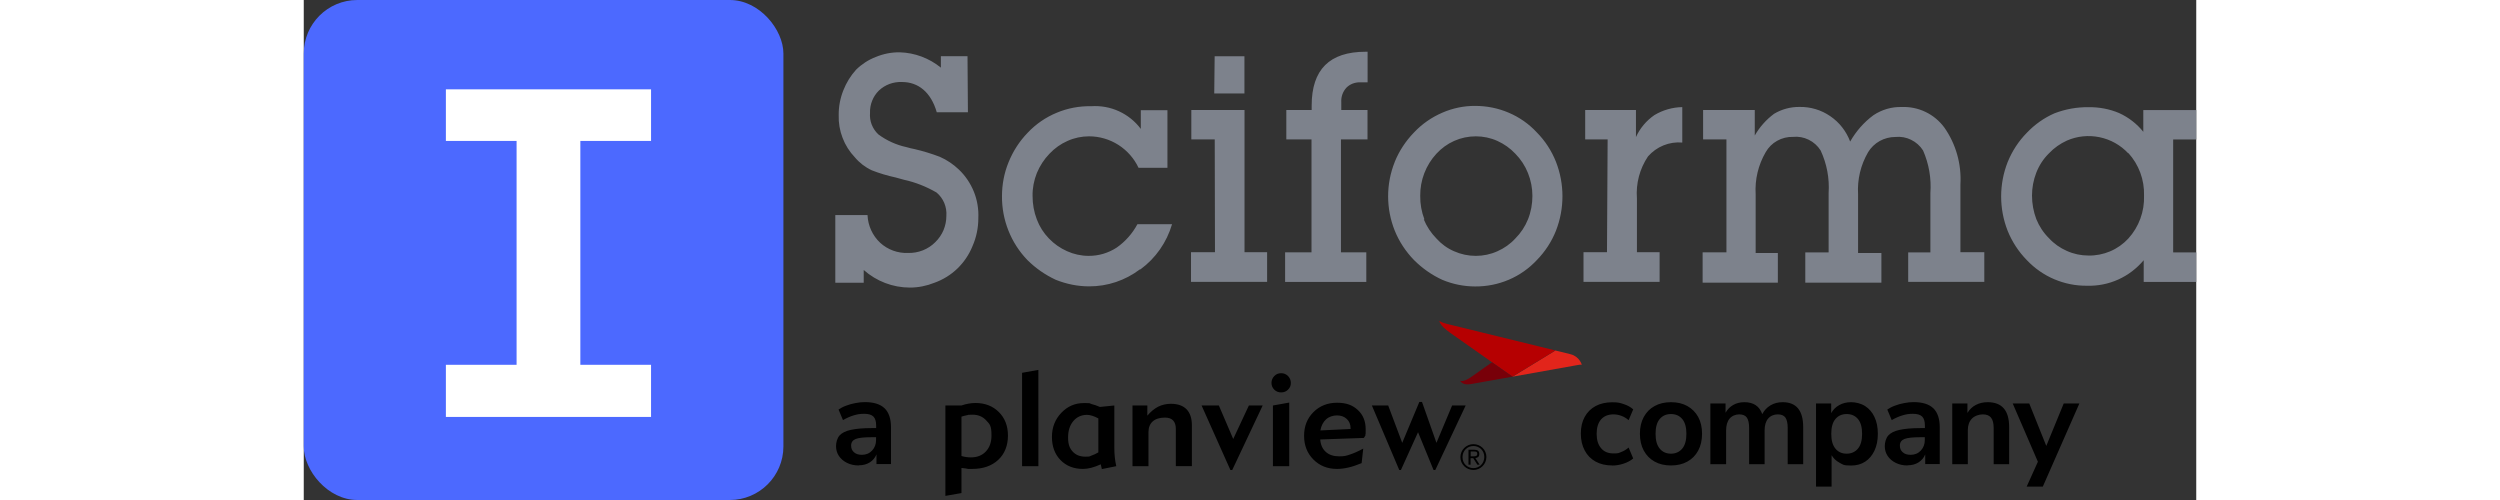 <svg xmlns="http://www.w3.org/2000/svg" width="140" height="28" viewBox="0 0 2344.8 619.5"><rect x="0" y="0" width="2344.8" height="619.5" fill="#333333" stroke="none"/><rect width="594.3" height="619.5" rx="66.4" ry="66.4" style="fill:#4c69ff"/><path d="M430.3 174.6v-63.9H176.1v63.9h87.6V452h-87.6v64.6h254.2V452h-87.6V174.6z" style="fill:#fff"/><path d="M822.7 139.1h-38.4c-7.2-25-23-37.5-43.1-37.5-5.2-.2-10.5.6-15.4 2.4s-9.4 4.6-13.2 8.2c-3.7 3.6-6.5 7.9-8.4 12.7s-2.8 9.9-2.6 15c-.4 4.9.3 9.9 2.1 14.5s4.6 8.7 8.2 12.1c10.4 7.7 22.3 13.1 34.9 15.8q4.95 1.5 9.9 2.4c10.7 2.5 21.2 5.7 31.4 9.6 8.7 3.8 16.7 9.2 23.6 15.8 8.1 7.7 14.4 17.1 18.6 27.5s6 21.6 5.5 32.7c0 11.9-2.4 23.7-7.2 34.6-4.2 10.5-10.6 19.9-18.7 27.8-8.1 7.8-17.8 13.8-28.4 17.6-9.7 3.9-20 6-30.5 6-21.1 0-41.4-7.8-57.2-21.8v15.8h-35.2v-83.8h39.9c.6 13.1 6.2 25.4 15.7 34.3 9.4 8.6 21.8 13.1 34.4 12.6 6.3.2 12.5-.9 18.4-3.2 5.8-2.3 11.2-5.8 15.6-10.3 4.3-4.2 7.7-9.2 10.1-14.8 2.3-5.6 3.5-11.6 3.5-17.6.4-5.5-.5-10.9-2.6-16-2.1-5-5.4-9.5-9.6-13-12.6-7.3-26.2-12.7-40.4-15.8l-10.2-2.8c-10.1-2.2-20-5.1-29.6-8.9-8-3.7-15.2-9.2-20.9-16-6.7-7-11.9-15.2-15.3-24.2-3.5-9-5.1-18.6-4.8-28.3-.1-10.5 1.9-20.9 5.8-30.7 3.7-9.4 9-18 15.7-25.4 7-6.9 15.3-12.3 24.4-15.8 9.4-3.9 19.4-5.9 29.6-5.8 18.6.5 36.6 7.2 51.1 19V69.6h33l.5 69.4Zm213.2 194.7c-18.1 13.7-40.2 21.1-62.9 21-14.2 0-28.2-2.9-41.4-8.2-13-6.1-24.9-14.3-35.1-24.5-20.4-21.2-31.6-49.6-31.4-79 0-14.5 2.7-28.8 8.2-42.2 5.5-13.6 13.5-26 23.7-36.5 10.1-10.7 22.3-19.1 35.9-24.7 13.5-5.7 28.1-8.4 42.7-8.1 11.8-.8 23.6 1.3 34.3 6.2s20.1 12.4 27.2 21.9v-23.2h33v71.4h-35.8c-5.5-11.7-14.2-21.5-25-28.4-10.9-6.9-23.4-10.6-36.3-10.6-9.2 0-18.3 1.9-26.7 5.7-8.4 3.7-16 9.1-22.3 15.8-6.7 6.9-12 15.1-15.7 24-3.6 9-5.5 18.7-5.3 28.4 0 9.9 1.7 19.8 5.3 29.1 3.3 8.8 8.4 16.8 14.9 23.5 6.4 6.7 14 12 22.5 15.8 8.4 3.8 17.5 5.8 26.7 5.8 12.4.1 24.5-3.5 34.9-10.3 10.7-7.5 19.4-17.4 25.6-28.9h42.9c-6.6 22.5-20.3 42.1-39.1 55.9m91.9-161h-28.9v-36.4h65.9v176.2h28v36.7h-94.3v-36.7h29.7l-.3-139.9Zm0-103h36.9v46.1h-37.4zm120.2 103h-31.4v-36.4h31.4v-5.5c0-44.7 22.2-66.7 66.8-66.7h2.5V102h-9.1c-3.1-.1-6.2.4-9.2 1.5-2.9 1.1-5.6 2.8-7.8 5-2.2 2.4-4 5.2-5.1 8.3s-1.6 6.4-1.4 9.7v9.8h32.5v36.4h-32.9v139.9h31.4v36.7h-100.6v-36.7h32.7V172.7Zm102.9 27.9c5.5-13.6 13.7-26 23.9-36.5 9.9-10.5 21.8-18.8 35.1-24.5 12.8-5.6 26.7-8.5 40.7-8.4 14.3 0 28.4 2.8 41.5 8.4 13.2 5.6 25.1 13.9 34.9 24.5 10.3 10.4 18.3 22.8 23.7 36.4 10.7 27.4 10.7 57.9 0 85.3-5.4 13.6-13.5 26-23.7 36.4-9.8 10.5-21.6 18.8-34.8 24.4s-27.3 8.4-41.6 8.3c-14 0-27.8-2.8-40.7-8.2-13.1-6-24.9-14.3-35.1-24.5-10.2-10.5-18.4-22.9-23.9-36.5-10.9-27.3-10.9-57.7 0-85Zm36 71.2c3.7 8.9 9 16.9 15.7 23.7 6.1 6.8 13.5 12.2 21.9 15.8 8.5 3.8 17.6 5.7 26.9 5.7 9.2 0 18.3-1.9 26.7-5.7 8.4-3.7 16-9 22.2-15.8 6.8-6.8 12.1-14.8 15.7-23.7 3.7-9.2 5.5-19.1 5.5-29.1 0-9.7-1.9-19.3-5.5-28.3s-8.9-17.1-15.7-24c-6.3-6.7-13.8-12-22.2-15.8s-17.5-5.7-26.7-5.7c-9.3 0-18.4 1.9-26.9 5.7-8.3 3.7-15.7 9.1-21.9 15.8-13.1 14.2-20.3 32.9-20.1 52.3-.1 9.9 1.6 19.8 5.2 29.1m227-99.1h-27.8v-36.4h62.9v33.5c5-11 13-20.5 23-27.3 10.4-6.2 22.3-9.6 34.4-9.8v43.9c-7.9-.7-15.9.5-23.3 3.5s-13.9 7.7-19.2 13.7c-10.3 15.3-15.1 33.6-13.7 52v66.7h28.1v36.7h-94.3v-36.7h29.1l.8-139.9Zm117.6 139.9h29.6V172.7h-28.9v-36.4h64v31.6c6-10.5 14.2-19.7 23.9-26.9 9.5-5.7 20.4-8.6 31.4-8.5 13.6-.3 27 3.7 38.2 11.4 11.3 7.7 19.9 18.7 24.7 31.5 7.3-12.8 17.1-24 28.9-32.7 10.4-6.9 22.6-10.5 35.1-10.1 10.2-.4 20.3 1.7 29.4 6.1 9.2 4.4 17.1 11 23.2 19.2 14.5 20.6 21.5 45.6 20 70.8v83.8h29.6v36.7h-94.3v-36.5h27.5v-73.5c1.3-18.1-1.8-36.2-9.1-52.8-3.6-5.7-8.8-10.3-14.8-13.2-6-3-12.8-4.2-19.5-3.5-6.8 0-13.4 1.7-19.4 5-5.9 3.3-10.9 8.1-14.4 13.9-9.2 15.8-13.5 33.9-12.4 52.2v72.7h28.9v36.7h-94.3v-37.5h28.9v-73.5c1.2-18.2-2.2-36.3-9.9-52.8-3.6-5.7-8.7-10.3-14.8-13.3s-12.8-4.2-19.5-3.5c-6.8-.2-13.6 1.5-19.5 4.8-6 3.3-10.9 8.2-14.3 14.2-9.2 15.8-13.5 33.9-12.4 52.2v72.7h27.5v36.7h-93.2v-37.5Zm611.7 0v36.7h-65.1v-26.9c-8.6 10.2-19.3 18.4-31.5 23.9s-25.4 8.1-38.7 7.7c-13.9.2-27.7-2.6-40.5-8s-24.4-13.5-34-23.6c-10.3-10.5-18.4-22.9-23.9-36.5-10.7-27.3-10.7-57.7 0-85 5.5-13.6 13.6-26.1 23.9-36.5 9.7-10.2 21.3-18.4 34.1-24 13.5-5.2 27.8-7.8 42.3-7.6 13-.2 25.9 2.2 37.9 7.3 11.6 5.3 21.9 13.2 29.9 23.2v-26.9h65.6v36.4h-28.6v139.9h28.6ZM2260.6 190c-9.5-10.2-22-17.2-35.6-20s-27.8-1.4-40.5 4.2c-8.3 3.8-15.9 9.1-22.2 15.8-6.9 6.8-12.2 15-15.7 24s-5.3 18.6-5.3 28.3c0 9.9 1.8 19.8 5.3 29.1 3.6 8.9 8.9 17 15.7 23.7 6.2 6.8 13.8 12.1 22.2 15.8 8.4 3.8 17.5 5.7 26.7 5.7 9.2.2 18.4-1.6 26.9-5.2s16.2-9 22.5-15.8c13.2-14.5 20.2-33.6 19.5-53.3.6-19.5-6.4-38.4-19.5-52.8" style="fill:#7d828c"/><path d="M687.6 576.7c-5.4 0-10.3-1.1-14.5-3.2-4.3-2.1-7.6-5-10-8.5-2.4-3.6-3.6-7.6-3.6-12.2s1.4-9.9 4.3-13.2c2.9-3.2 7.5-5.6 14-7s15.1-2.2 26-2.2h5.4v-3.2c0-5.1-1.1-8.8-3.4-11.1s-6.1-3.4-11.4-3.4-8.5.6-12.9 1.9-8.9 3.3-13.4 5.9l-5.5-13.1c2.7-1.8 5.8-3.5 9.5-4.8 3.6-1.4 7.5-2.5 11.5-3.2 4.1-.8 7.9-1.2 11.5-1.2 11 0 19.1 2.5 24.5 7.6 5.3 5.1 8 13 8 23.6V575h-18v-12c-1.7 4.2-4.5 7.5-8.3 9.9q-5.7 3.6-13.5 3.6Zm4-13.2c5 0 9.2-1.7 12.5-5.2s5-7.9 5-13.2v-3.4h-5.2c-9.6 0-16.3.7-20.1 2.2-3.7 1.5-5.6 4.2-5.6 8.1s1.2 6.2 3.5 8.3c2.4 2.2 5.6 3.2 9.9 3.2m929.6 13.2c-7.9 0-14.8-1.6-20.6-4.8s-10.4-7.8-13.5-13.8c-3.2-6-4.8-12.9-4.8-20.9s1.6-14.9 4.8-20.7 7.7-10.3 13.5-13.4 12.7-4.7 20.6-4.7 9.6.8 14.3 2.3 8.6 3.7 11.7 6.5l-5.7 13.4q-4.05-3.6-9-5.4t-9.6-1.8c-6.7 0-11.8 2.1-15.5 6.2-3.6 4.2-5.5 10.1-5.5 17.8s1.8 13.6 5.5 17.9c3.6 4.4 8.8 6.5 15.5 6.5s6.2-.6 9.5-1.8 6.4-3.1 9.1-5.5l5.7 13.5c-3.1 2.7-7 4.8-11.8 6.4s-9.5 2.4-14.2 2.4Zm72.8 0c-7.8 0-14.6-1.6-20.3-4.8s-10.2-7.7-13.4-13.6-4.8-12.9-4.8-20.9 1.6-14.9 4.8-20.8c3.2-5.8 7.6-10.4 13.4-13.5 5.7-3.2 12.5-4.8 20.3-4.8s14.6 1.6 20.3 4.8 10.2 7.7 13.4 13.5 4.8 12.8 4.8 20.8-1.6 15-4.8 20.9-7.6 10.4-13.4 13.6c-5.7 3.2-12.5 4.8-20.3 4.8m0-14.6c5.7 0 10.4-2.1 13.9-6.2 3.5-4.2 5.2-10.3 5.2-18.4s-1.7-14.3-5.2-18.4-8.1-6.1-13.9-6.1-10.4 2-13.9 6.1-5.2 10.2-5.2 18.4 1.7 14.2 5.2 18.4 8.1 6.2 13.9 6.2m48.8 13.1v-75.3h18.8v11.5c2.3-4.1 5.4-7.3 9.4-9.6s8.6-3.5 13.9-3.5c11.3 0 18.7 4.9 22.2 14.8 2.4-4.6 5.7-8.2 10.2-10.9 4.4-2.6 9.4-3.9 15.1-3.9 16.9 0 25.4 10.3 25.4 30.9v45.9h-19.2V530c0-5.7-1-10-2.8-12.6-1.9-2.7-5.1-4-9.6-4s-9 1.8-11.9 5.3-4.3 8.4-4.3 14.7v41.7h-19.2V530c0-5.7-1-10-2.8-12.6-1.9-2.7-5.1-4-9.5-4s-9 1.8-11.9 5.3-4.3 8.4-4.3 14.7v41.7h-19.2Zm130.9 27.7v-103h18.8v12c2.2-4.1 5.4-7.4 9.8-9.9s9.3-3.7 14.9-3.7 12.3 1.6 17.3 4.8 8.9 7.7 11.6 13.5c2.8 5.8 4.2 12.8 4.2 20.9s-1.4 15-4.2 20.9-6.6 10.4-11.5 13.6q-7.35 4.8-17.4 4.8c-10.05 0-10.1-1.2-14.4-3.5s-7.5-5.4-9.8-9.3v38.9h-19.2Zm38-40.8c5.7 0 10.4-2.1 13.9-6.2 3.5-4.2 5.2-10.3 5.2-18.4s-1.7-14.3-5.2-18.4-8.1-6.1-13.9-6.1-10.4 2-13.9 6.1-5.2 10.2-5.2 18.4 1.7 14.2 5.2 18.4 8.1 6.2 13.9 6.2m75.3 14.6c-5.4 0-10.3-1.1-14.5-3.2-4.3-2.1-7.6-5-10-8.5-2.4-3.6-3.6-7.6-3.6-12.2s1.4-9.9 4.3-13.2c2.9-3.2 7.5-5.6 14-7s15.1-2.2 26-2.2h5.4v-3.2c0-5.1-1.1-8.8-3.4-11.1s-6.1-3.4-11.4-3.4-8.5.6-12.9 1.9-8.9 3.3-13.4 5.9l-5.5-13.1c2.7-1.8 5.8-3.5 9.5-4.8 3.6-1.4 7.5-2.5 11.5-3.2 4.1-.8 7.9-1.2 11.5-1.2 11 0 19.1 2.5 24.5 7.6 5.3 5.1 8 13 8 23.6V575h-18v-12c-1.7 4.2-4.5 7.5-8.3 9.9q-5.7 3.6-13.5 3.6Zm4-13.2c5 0 9.2-1.7 12.5-5.2s5-7.9 5-13.2v-3.4h-5.2c-9.6 0-16.3.7-20.1 2.2-3.7 1.5-5.6 4.2-5.6 8.1s1.2 6.2 3.5 8.3c2.4 2.2 5.6 3.2 9.9 3.2m51.5 11.7v-75.3h18.8v11.7c2.6-4.3 6-7.6 10.4-9.9s9.3-3.4 14.7-3.4c17.8 0 26.6 10.3 26.6 30.9v45.9h-19.2v-44.9c0-5.8-1.1-10.1-3.3-12.8s-5.6-4-10.2-4-10.1 1.8-13.5 5.3c-3.3 3.5-5 8.2-5 14.1v42.3h-19.2Zm92.2 27.7 13.9-30.8-31.2-72.2h20.5l21.1 52.6 21.6-52.6h19.4l-45.3 103h-19.9ZM814.9 579.8v31.1l-19.9 3.5v-112h19.9c3-1.1 5.9-1.8 8.8-2.3 2.8-.5 5.7-.8 8.5-.8 11.9 0 21.6 3.8 29.1 11.3s11.2 17.2 11.2 29.2-4 22.6-12.1 30c-8 7.5-18.8 11.2-32.4 11.2s-3.5 0-5.5-.3c-2-.2-4.5-.5-7.6-.9m0-63.4V565c2.1.6 4.1 1.1 6.1 1.3 1.9.3 3.8.4 5.7.4 7.7 0 13.9-2.5 18.5-7.4q6.9-7.35 6.9-19.8c0-12.45-2.2-13.9-6.5-18.6s-9.9-7.1-16.9-7.1-4.5.2-6.7.6c-2.3.4-4.6 1-7.1 1.8Zm95.3 61.2H890V461.9l20.2-3.6zm78.6 3.5-1.3-5.8c-4.2 1.9-8.1 3.3-11.8 4.3-3.6.9-7 1.4-10.2 1.4-11.5 0-20.8-3.7-27.9-11S927 553.1 927 541.3s3.9-21.7 11.6-29.8 17-12.1 27.9-12.1 6.2.4 9.5 1.2 6.8 2 10.4 3.6l17.9-1.8v52.5q0 6 .6 11.7c.4 3.8 1 7.5 1.8 11l-17.9 3.6Zm-4.3-20.8v-41.9c-2.8-1.5-5.4-2.6-7.7-3.3s-4.4-1.1-6.3-1.1c-7 0-12.7 2.6-17 7.7s-6.5 11.9-6.5 20.4 1.9 13.2 5.7 17.4 9 6.3 15.7 6.3 4.8-.4 7.5-1.3 5.5-2.2 8.6-4Zm62.2 17.3h-19.9v-75.2h18.4V515c4.1-4.9 8.6-8.6 13.4-11.1 4.8-2.4 10.1-3.6 15.8-3.6 8.5 0 15 2.3 19.4 6.8 4.4 4.6 6.6 11.2 6.6 20v50.4h-19.9v-46.1c0-4.6-1.1-8.1-3.4-10.5s-5.6-3.5-10.1-3.5c-6.6 0-11.6 1.6-15.1 4.7s-5.3 7.6-5.3 13.4v42.1Zm103.7 4.7h-2.3l-35.7-79.9h21.4l17.8 41.5 19.4-41.5h17.1zm48.6-107.8c0-3.3 1.2-6.2 3.5-8.6s5.1-3.5 8.5-3.5 6.2 1.2 8.5 3.5c2.3 2.4 3.5 5.2 3.5 8.6s-1.2 6.1-3.5 8.3c-2.3 2.3-5.1 3.4-8.5 3.4s-6.2-1.1-8.5-3.4-3.5-5.1-3.5-8.3m22 103.1h-20.2v-75.2l20.2-3.6zm91.7-21.9-2 18.1c-5.8 2.4-11.2 4.3-16.2 5.4-5 1.2-9.7 1.8-14.3 1.8-11.8 0-21.5-3.9-29.2-11.6s-11.6-17.5-11.6-29.4 3.8-21.6 11.6-29.4c7.7-7.7 17.5-11.6 29.2-11.6s19.3 3 25.8 9 9.7 13.9 9.7 23.8 0 3.5-.3 6.6v1.1l-1.9 3.1-54.1 1.9c.5 6.6 2.8 11.7 6.9 15.4s9.6 5.5 16.6 5.5 8.6-.7 13.2-2.2 10.2-3.9 16.6-7.4Zm-53-22.4 37.3-1.8v-1c0-4.7-1.6-8.5-4.7-11.4s-7.1-4.4-12.1-4.4-10 1.6-13.6 4.9-5.9 7.8-7 13.6Zm99.8 49h-2.2l-33.9-79.9h20.2l17.4 46.3 21.2-50.7h3.3l17.9 50.7 19.4-46.3h16.8l-37.6 79.9h-2.2l-19.2-46.8-21.2 46.8Z"/><path d="M1569.6 438.9c-9.7-2.5-18.8-4.6-18.8-4.6l-53.1 32.4 80.5-14.4c3.7-.7 5.3-.4 5.3-.4s-2.8-10.2-13.9-13" style="fill:#e2251b"/><path d="M1417.3 401.6c-8.8-2.2-10.2-4.2-10.2-4.2s-.9 4.9 13.4 15 32.4 22.9 51.7 36.4c14.1 9.9 25.4 17.8 25.4 17.8l53.1-32.4s-124.7-30.5-133.5-32.7Z" style="fill:#b60001"/><path d="M1447.6 466.3c-11.9 8.5-14.9 5.2-14.9 5.2s2.2 6.3 13.2 4.4 51.8-9.2 51.8-9.2-11.3-7.9-25.4-17.8c-4.1 2.9-12.8 8.8-24.7 17.4" style="fill:#780009"/><path d="M1449.2 550.3c8.8 0 16.1 6.9 16.1 15.9s-7.4 16.1-16.1 16.1-16.1-6.9-16.1-15.9 7.4-16.1 16.1-16.1m0 29.7c7.5 0 13.5-5.9 13.5-13.8s-6-13.6-13.5-13.6-13.5 5.9-13.5 13.8 6 13.6 13.5 13.6m-6-22.8h6.8c4.4 0 6.5 1.6 6.5 5.3s-2.1 4.7-4.9 5l5.3 8.2h-2.8l-5.1-8h-3.3v8h-2.6v-18.5Zm2.6 8.2h3.2c2.6 0 5-.1 5-3.1s-2.2-2.9-4.2-2.9h-4v5.9Z"/></svg>
